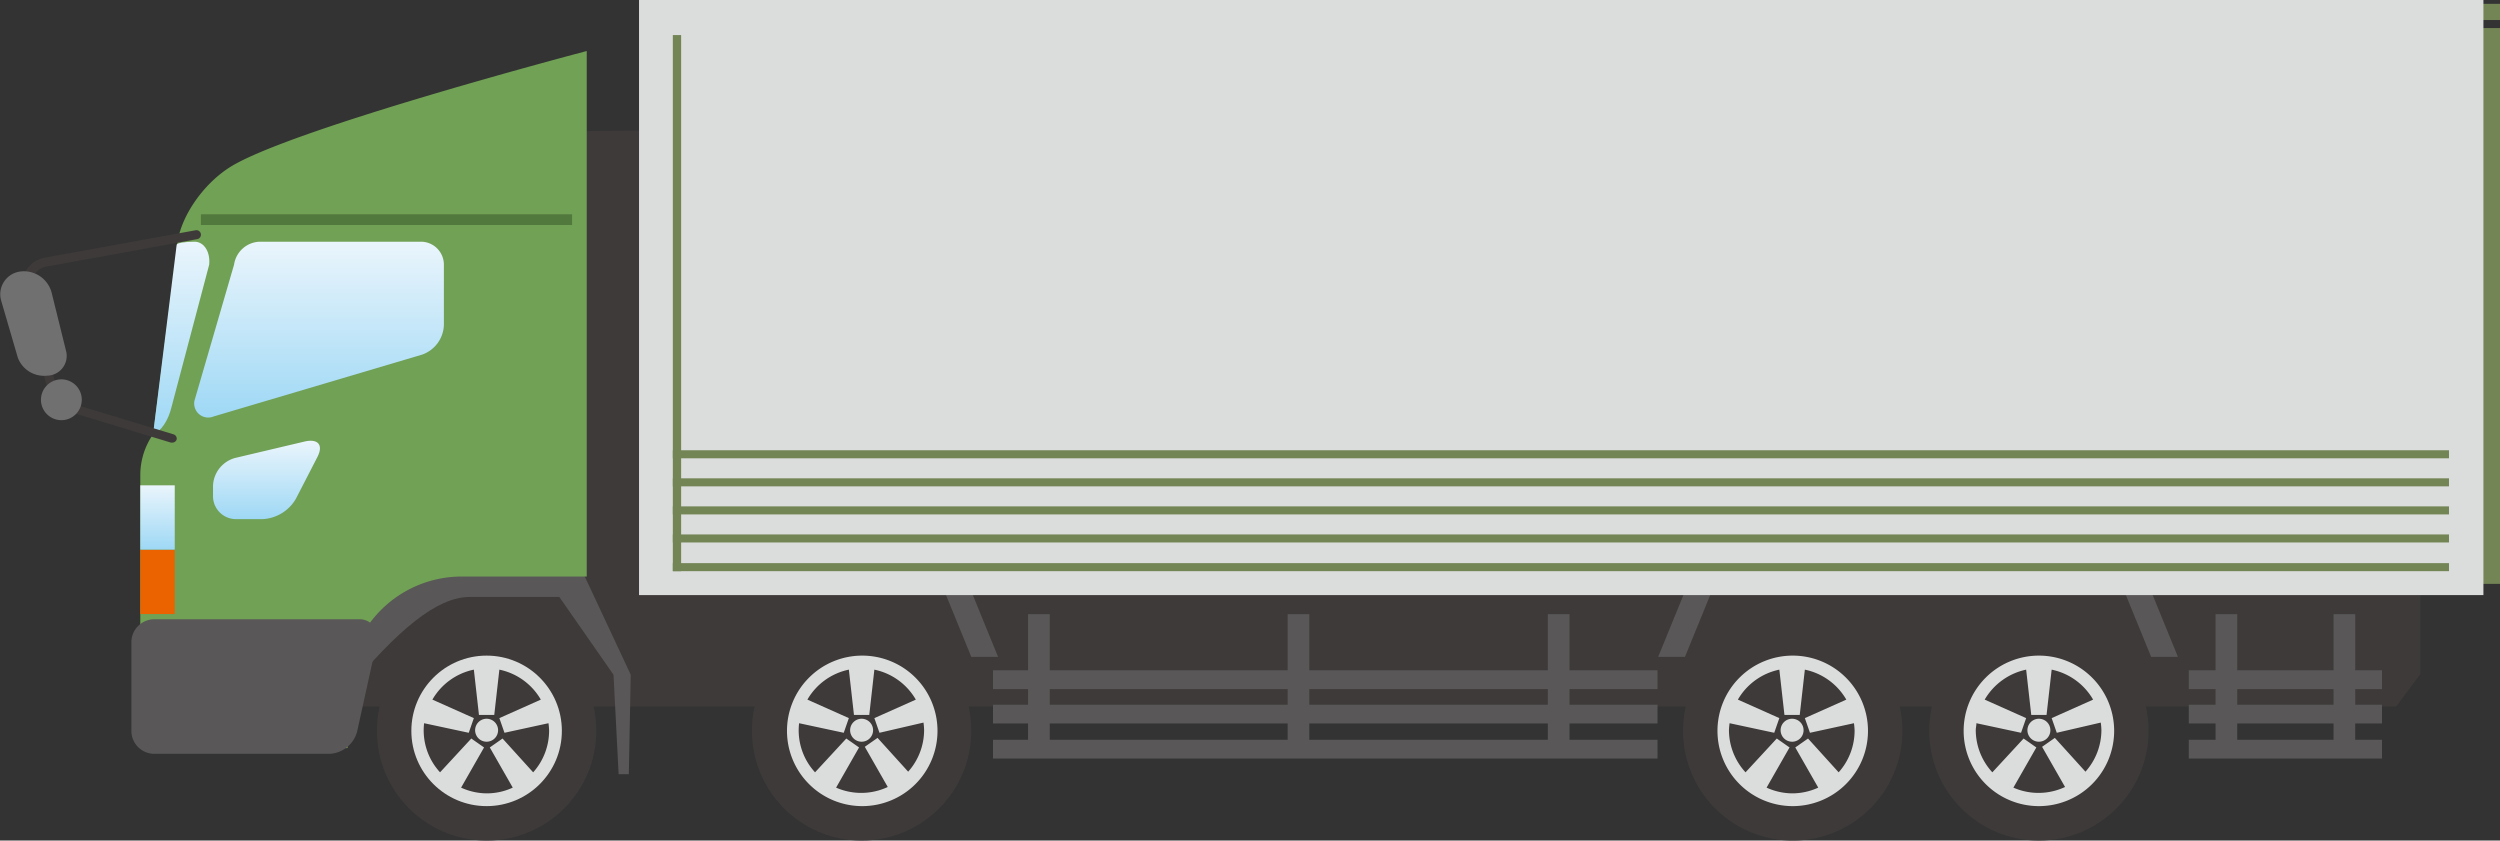 <svg xmlns="http://www.w3.org/2000/svg" xmlns:xlink="http://www.w3.org/1999/xlink" width="392" height="131.8" viewBox="0 0 392 131.8">
  <rect x="0" y="0" width="392" height="131.8" fill="#333333" stroke="none"/>
  <defs>
    <style>
      .cls-1 {
        fill: #738555;
      }

      .cls-2 {
        fill: #3e3a39;
      }

      .cls-3 {
        fill: #595757;
      }

      .cls-4 {
        fill: #71a155;
      }

      .cls-5 {
        fill: #eb6300;
      }

      .cls-6 {
        fill: url(#linear-gradient);
      }

      .cls-7 {
        fill: #dbdcdc;
      }

      .cls-8 {
        fill: url(#linear-gradient-2);
      }

      .cls-9 {
        fill: url(#linear-gradient-3);
      }

      .cls-10 {
        fill: #51783d;
      }

      .cls-11 {
        fill: url(#linear-gradient-4);
      }

      .cls-12 {
        fill: #717071;
      }
    </style>
    <linearGradient id="linear-gradient" x1="-2017.38" y1="76.09" x2="-2017.38" y2="86.17" gradientTransform="translate(2042.1)" gradientUnits="userSpaceOnUse">
      <stop offset="0" stop-color="#eaf5fc"/>
      <stop offset="1" stop-color="#9ed8f5"/>
    </linearGradient>
    <linearGradient id="linear-gradient-2" x1="-1992.04" y1="37.93" x2="-1992.04" y2="65.49" xlink:href="#linear-gradient"/>
    <linearGradient id="linear-gradient-3" x1="-2013.68" y1="37.93" x2="-2013.68" y2="68.15" xlink:href="#linear-gradient"/>
    <linearGradient id="linear-gradient-4" x1="-2000.36" y1="69.21" x2="-2000.36" y2="81.44" xlink:href="#linear-gradient"/>
  </defs>
  <title>junchu_img05</title>
  <g id="レイヤー_2" data-name="レイヤー 2">
    <g id="レイヤー_1-2" data-name="レイヤー 1">
      <g>
        <rect class="cls-1" x="386.1" y="0.6" width="5.9" height="2.54"/>
        <rect class="cls-1" x="386.2" y="4.4" width="5.9" height="87.15"/>
        <polygon class="cls-2" points="52.9 110.8 375.7 110.8 379.5 105.7 379.5 17.4 87.6 20.6 49.2 80.5 52.9 110.8"/>
        <path class="cls-3" d="M54.5,108.2c7.8-9.3,13.9-14.6,19.2-14.6h14l8.5,12.2.8,15.6h1.6l.3-15.6L90.1,87,56.2,88.1Z"/>
        <path class="cls-4" d="M36.4,26c-4.7,2.8-8.7,8.7-8.7,13.5L24,68.1a11.2,11.2,0,0,0-2,6.4v39.2c0,2,3.6,3.6,5.6,3.6H54.5v-9.1A17.9,17.9,0,0,1,72.4,90.4H92V8S46.7,19.9,36.4,26Z"/>
        <rect class="cls-5" x="22" y="86.2" width="5.4" height="10.08"/>
        <rect class="cls-6" x="22" y="76.1" width="5.4" height="10.08"/>
        <path class="cls-3" d="M56,114.7a4.7,4.7,0,0,1-4.3,3.5H24.2a3.6,3.6,0,0,1-3.6-3.6V100.7a3.6,3.6,0,0,1,3.6-3.6H56.3a2.8,2.8,0,0,1,2.8,3.5Z"/>
        <polygon class="cls-3" points="156.5 103 152.3 103 145.6 86.6 149.8 86.6 156.5 103"/>
        <polygon class="cls-3" points="341.5 103 337.3 103 330.6 86.6 334.8 86.6 341.5 103"/>
        <polygon class="cls-3" points="260 103 264.2 103 270.9 86.6 266.7 86.6 260 103"/>
        <rect class="cls-7" x="100.2" width="289.2" height="93.31"/>
        <path class="cls-8" d="M40.7,37.9a4.2,4.2,0,0,0-4,3.6L30.5,62.8a2.2,2.2,0,0,0,3,2.5l32.7-9.7a5.1,5.1,0,0,0,3.4-4.6V41.5a3.6,3.6,0,0,0-3.6-3.6Z"/>
        <path class="cls-9" d="M32.8,41.5c.2-2-.8-3.6-2.3-3.6s-2.8.2-2.8.5L24,68.1c1.3-.5,2.4-2.2,2.9-4.3Z"/>
        <rect class="cls-10" x="31.5" y="33.6" width="58.2" height="1.68"/>
        <g>
          <circle class="cls-2" cx="76.3" cy="114.6" r="17.2"/>
          <circle class="cls-7" cx="76.3" cy="114.6" r="11.8"/>
          <path class="cls-2" d="M79.1,114.9l-.8-2.3,6.5-2.9a9.8,9.8,0,0,0-6.5-4.7l-.8,7.1H75.1l-.8-7.1a9.8,9.8,0,0,0-6.5,4.7l6.5,2.9-.8,2.3-7-1.5a9.7,9.7,0,0,0,2.5,7.7l4.9-5.3,2,1.4-3.6,6.3a9.8,9.8,0,0,0,4,.9,9.7,9.7,0,0,0,4.1-.9l-3.6-6.3,2-1.4,4.8,5.3a9.8,9.8,0,0,0,2.5-6.5,9.7,9.7,0,0,0-.1-1.2Zm-2.8,1.4a1.8,1.8,0,1,1,1.8-1.8A1.8,1.8,0,0,1,76.3,116.3Z"/>
        </g>
        <g>
          <ellipse class="cls-2" cx="135.1" cy="114.6" rx="17.2" ry="17.2"/>
          <path class="cls-7" d="M147,114.6a11.8,11.8,0,1,1-11.8-11.8A11.8,11.8,0,0,1,147,114.6Z"/>
          <path class="cls-2" d="M137.9,114.9l-.8-2.3,6.5-2.9a9.8,9.8,0,0,0-6.5-4.7l-.8,7.1h-2.4l-.8-7.1a9.8,9.8,0,0,0-6.5,4.7l6.5,2.9-.8,2.3-7-1.5a9.7,9.7,0,0,0,2.5,7.7l4.9-5.3,2,1.4-3.6,6.3a9.8,9.8,0,0,0,8.1-.1l-3.6-6.3,2-1.4,4.8,5.3a9.8,9.8,0,0,0,2.5-6.5,9.1,9.1,0,0,0-.1-1.2Zm-2.8,1.4a1.8,1.8,0,1,1,1.8-1.8A1.8,1.8,0,0,1,135.1,116.3Z"/>
        </g>
        <g>
          <path class="cls-2" d="M298.3,114.6a17.2,17.2,0,1,1-17.2-17.2A17.2,17.2,0,0,1,298.3,114.6Z"/>
          <path class="cls-7" d="M292.9,114.6a11.8,11.8,0,1,1-11.8-11.8A11.8,11.8,0,0,1,292.9,114.6Z"/>
          <path class="cls-2" d="M283.8,114.9l-.8-2.3,6.5-2.9a9.8,9.8,0,0,0-6.5-4.7l-.8,7.1h-2.4l-.8-7.1a9.8,9.8,0,0,0-6.5,4.7l6.5,2.9-.8,2.3-7-1.5a10.6,10.6,0,0,0-.1,1.1,9.8,9.8,0,0,0,2.6,6.6l4.9-5.3,2,1.4-3.6,6.3a9.9,9.9,0,0,0,4,.9,9.8,9.8,0,0,0,4.1-.9l-3.6-6.3,2-1.4,4.8,5.3a9.8,9.8,0,0,0,2.5-6.5,9.7,9.7,0,0,0-.1-1.2Zm-2.8,1.4a1.8,1.8,0,1,1,1.8-1.8A1.8,1.8,0,0,1,281.1,116.3Z"/>
        </g>
        <g>
          <circle class="cls-2" cx="319.7" cy="114.6" r="17.2"/>
          <path class="cls-7" d="M331.5,114.6a11.8,11.8,0,1,1-11.8-11.8A11.8,11.8,0,0,1,331.5,114.6Z"/>
          <path class="cls-2" d="M322.5,114.9l-.8-2.3,6.5-2.9a9.8,9.8,0,0,0-6.5-4.7l-.8,7.1h-2.4l-.8-7.1a9.9,9.9,0,0,0-6.5,4.7l6.5,2.9-.8,2.3-7-1.5c0,.4-.1.7-.1,1.1a9.8,9.8,0,0,0,2.6,6.6l4.9-5.3,2,1.4-3.6,6.3a9.8,9.8,0,0,0,8.1-.1l-3.6-6.3,2-1.4,4.8,5.3a9.8,9.8,0,0,0,2.5-6.5,9.7,9.7,0,0,0-.1-1.2Zm-2.8,1.4a1.8,1.8,0,1,1,1.8-1.8A1.8,1.8,0,0,1,319.7,116.3Z"/>
        </g>
        <path class="cls-11" d="M36.9,71.8a4.7,4.7,0,0,0-3.5,4.4v1.7A3.6,3.6,0,0,0,37,81.4h4.2a6.4,6.4,0,0,0,5.2-3.2l3.4-6.6c.9-1.8.1-2.8-1.9-2.4Z"/>
        <g>
          <rect class="cls-3" x="155.7" y="105.1" width="104.2" height="2.95"/>
          <rect class="cls-3" x="155.7" y="110.5" width="104.2" height="2.94"/>
          <rect class="cls-3" x="155.7" y="116" width="104.2" height="2.94"/>
          <rect class="cls-3" x="161.2" y="96.3" width="3.4" height="21.86"/>
          <rect class="cls-3" x="201.9" y="96.3" width="3.4" height="21.86"/>
          <rect class="cls-3" x="242.7" y="96.3" width="3.4" height="21.86"/>
        </g>
        <g>
          <rect class="cls-3" x="343.2" y="105.1" width="30.3" height="2.95"/>
          <rect class="cls-3" x="343.2" y="110.5" width="30.3" height="2.94"/>
          <rect class="cls-3" x="343.2" y="116" width="30.3" height="2.94"/>
          <rect class="cls-3" x="347.4" y="96.3" width="3.4" height="21.86"/>
          <rect class="cls-3" x="365.9" y="96.3" width="3.4" height="21.86"/>
        </g>
        <rect class="cls-1" x="105.5" y="5.5" width="1.3" height="84.06"/>
        <rect class="cls-1" x="105.5" y="88.3" width="278.5" height="1.26"/>
        <rect class="cls-1" x="105.5" y="83.8" width="278.5" height="1.26"/>
        <rect class="cls-1" x="105.5" y="79.4" width="278.5" height="1.26"/>
        <rect class="cls-1" x="105.5" y="75" width="278.5" height="1.26"/>
        <rect class="cls-1" x="105.5" y="70.6" width="278.5" height="1.26"/>
        <path class="cls-2" d="M27,69.4h-.2L12.3,65a7.8,7.8,0,0,1-5.2-5.3l-3.5-14a4.3,4.3,0,0,1,3.4-5.3l23.7-4.3a.7.7,0,0,1,.2,1.4L7.3,41.8A2.9,2.9,0,0,0,5,45.4l3.5,14a6.6,6.6,0,0,0,4.2,4.3l14.5,4.4a.7.7,0,0,1,.5.8A.7.7,0,0,1,27,69.4Z"/>
        <path class="cls-12" d="M10.4,55.2a3.1,3.1,0,0,1-3,3.7h0a4.4,4.4,0,0,1-4.6-2.8L.2,47.2A3.6,3.6,0,0,1,3,42.6H3a4.5,4.5,0,0,1,5.1,3.3Z"/>
        <path class="cls-12" d="M12.8,62.3a3.2,3.2,0,1,1-3.5-2.8A3.2,3.2,0,0,1,12.8,62.3Z"/>
      </g>
    </g>
  </g>
</svg>
